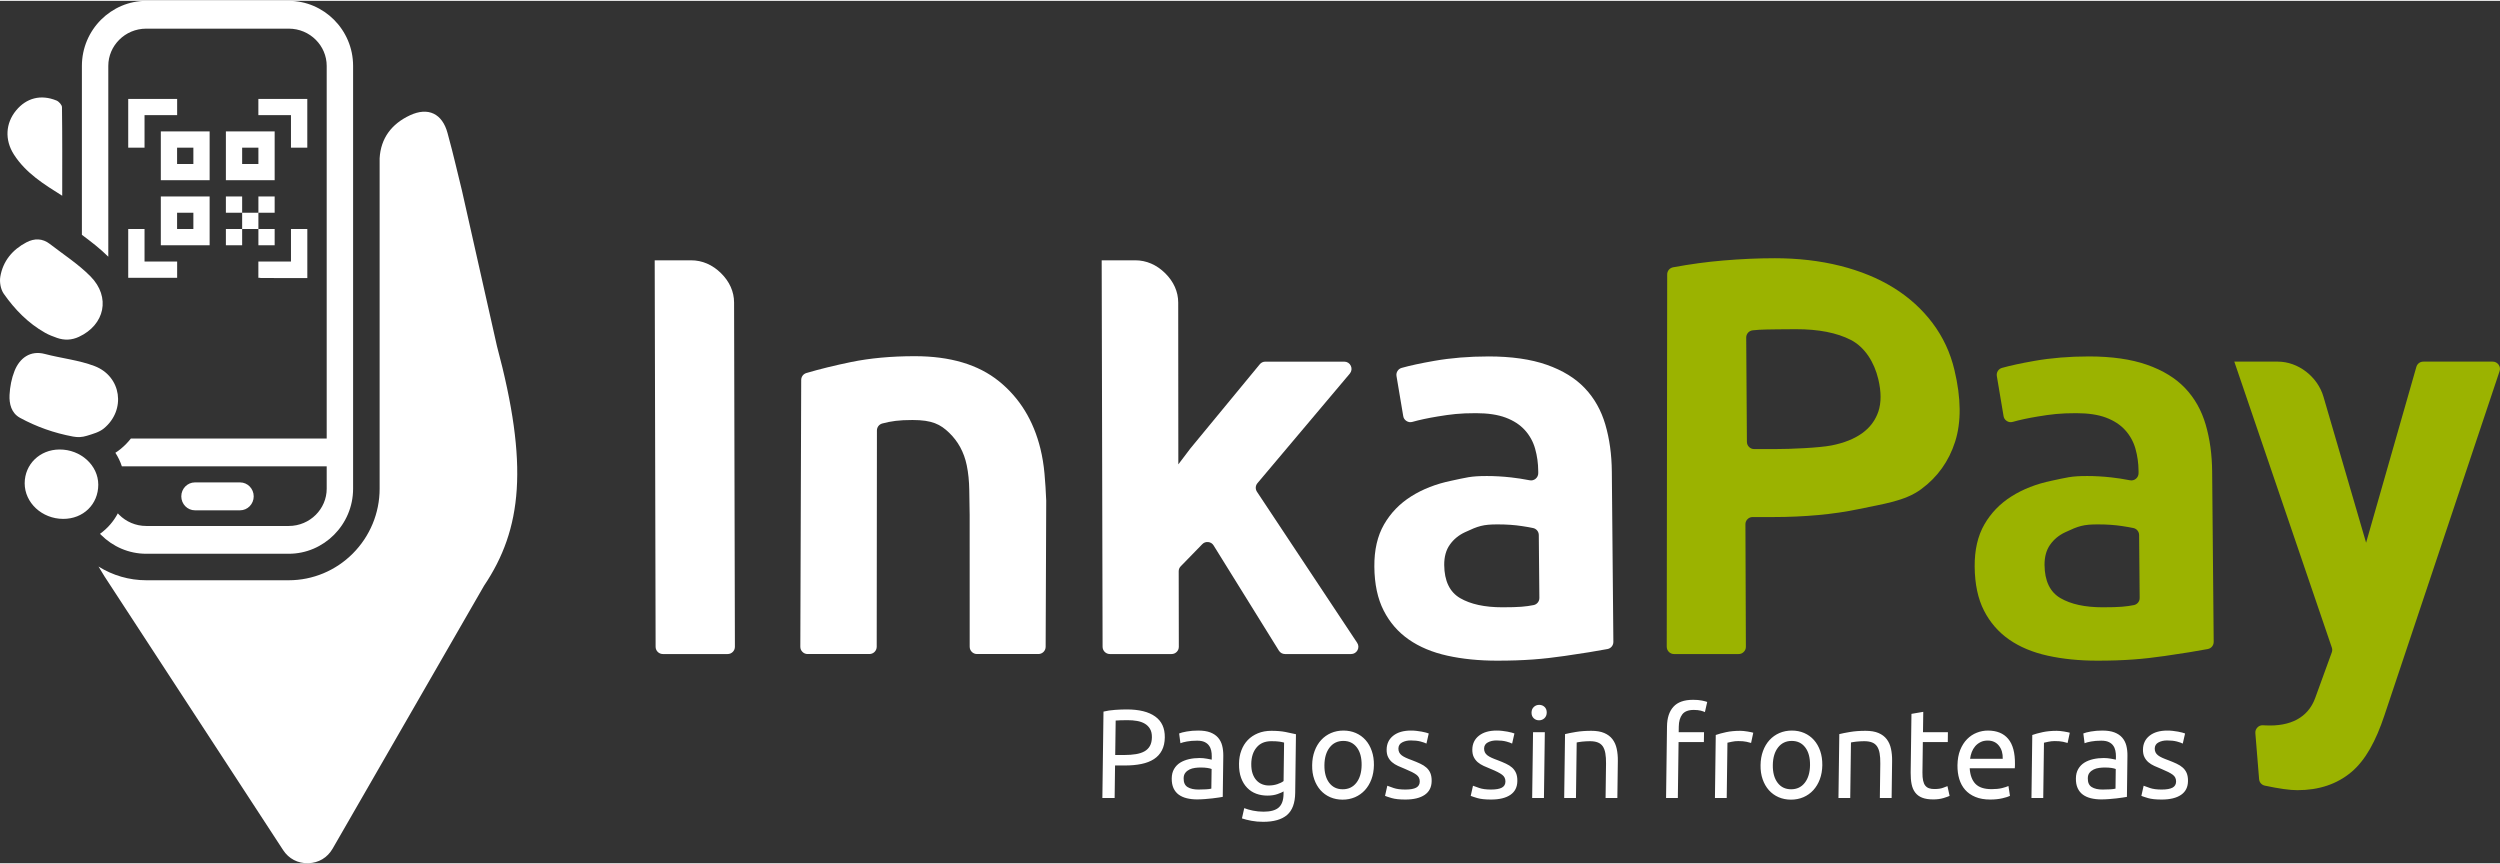 <?xml version="1.0" encoding="UTF-8"?>
<!DOCTYPE svg PUBLIC "-//W3C//DTD SVG 1.1//EN" "http://www.w3.org/Graphics/SVG/1.1/DTD/svg11.dtd">
<!-- Creator: CorelDRAW 2018 (64 Bit) -->
<svg xmlns="http://www.w3.org/2000/svg" xml:space="preserve" width="813px" height="281px" version="1.1" shape-rendering="geometricPrecision" text-rendering="geometricPrecision" image-rendering="optimizeQuality" fill-rule="evenodd" clip-rule="evenodd"
viewBox="0 0 825.76 284.85"
 xmlns:xlink="http://www.w3.org/1999/xlink">
 <rect x="0" y="0" width="825.76" height="284.85" fill="#333333" stroke="none"/>
 <g id="Capa_x0020_1">
  <path fill="white" fill-rule="nonzero" d="M240.34 215.75l-21.39 0c-1.32,0 -2.4,-1.07 -2.4,-2.39l-0.3 -127.66 12.04 0c3.63,0 7.02,1.45 9.85,4.24 2.83,2.78 4.32,6.11 4.33,9.7l0.27 113.7c0,0.67 -0.24,1.24 -0.7,1.71 -0.47,0.46 -1.04,0.7 -1.7,0.7z"/>
  <path fill="white" fill-rule="nonzero" d="M397.11 179.47l-7.1 7.29c-0.46,0.46 -0.68,1.02 -0.68,1.67l0.04 24.92c0,0.66 -0.23,1.23 -0.7,1.7 -0.47,0.46 -1.04,0.7 -1.7,0.7l-20.38 0c-1.32,0 -2.4,-1.08 -2.4,-2.39l-0.3 -127.66 11.1 0c3.64,0 7.03,1.46 9.86,4.25 2.83,2.79 4.32,6.13 4.32,9.71l0.04 53.44 3.99 -5.27 22.91 -27.79c0.47,-0.57 1.11,-0.87 1.85,-0.87l26.05 0c0.96,0 1.78,0.52 2.18,1.39 0.4,0.86 0.27,1.82 -0.34,2.56l-30.49 36.17c-0.7,0.82 -0.77,1.97 -0.17,2.87l33.08 49.87c0.51,0.75 0.55,1.66 0.12,2.46 -0.43,0.79 -1.21,1.26 -2.11,1.26l-21.82 0c-0.85,0 -1.59,-0.41 -2.04,-1.13l-21.56 -34.74c-0.4,-0.65 -1.02,-1.04 -1.78,-1.12 -0.76,-0.08 -1.44,0.16 -1.97,0.71z"/>
  <path fill="#9BB300" fill-rule="nonzero" d="M781.53 178.98l16.6 -58.07c0.3,-1.05 1.22,-1.74 2.31,-1.74l22.91 0c0.79,0 1.48,0.35 1.95,1 0.46,0.64 0.58,1.4 0.32,2.16l-38.03 113.67c-2.8,8.39 -6.19,14.76 -10.94,18.75 -4.76,3.99 -10.69,5.97 -17.86,5.97 -2.47,0 -6.05,-0.51 -10.72,-1.5 -1.05,-0.23 -1.8,-1.08 -1.88,-2.15l-1.24 -15.2c-0.05,-0.71 0.18,-1.35 0.68,-1.86 0.49,-0.52 1.12,-0.77 1.84,-0.73l0.8 0.04c8.27,0.43 14.09,-2.58 16.44,-9.02l5.49 -15.1c0.19,-0.53 0.2,-1.05 0.01,-1.59l-32.21 -94.44 14.4 0c6.68,0 13.11,4.95 15.05,11.59l14.08 48.22z"/>
  <path fill="white" fill-rule="nonzero" d="M266.36 122.93c4.33,-1.28 9.25,-2.49 14.76,-3.63 6.24,-1.28 13.25,-1.93 21.03,-1.93 11.72,0 20.99,2.76 27.83,8.29 6.83,5.53 11.39,12.96 13.68,22.29 0.63,2.58 1.08,5.31 1.34,8.2 0.26,2.89 0.45,5.87 0.57,8.94l-0.19 48.27c0,1.32 -1.08,2.39 -2.4,2.39l-20.29 0c-1.32,0 -2.4,-1.08 -2.4,-2.4l-0.01 -43.58c-0.01,-2.7 -0.07,-5.47 -0.13,-8.29 -0.05,-2.82 -0.3,-5.53 -0.84,-8.11 -0.89,-4.29 -2.85,-7.86 -5.77,-10.68 -2.92,-2.82 -5.64,-4.24 -12.14,-4.24 -4.56,0 -7.12,0.39 -9.98,1.15 -1.06,0.29 -1.77,1.22 -1.77,2.32l-0.07 71.43c0,1.32 -1.08,2.4 -2.4,2.4l-20.43 0c-0.66,0 -1.23,-0.24 -1.7,-0.71 -0.47,-0.46 -0.7,-1.04 -0.7,-1.7l0.29 -88.12c0.01,-1.07 0.69,-1.99 1.72,-2.29z"/>
  <path fill="white" fill-rule="nonzero" d="M496.24 200.31c5.72,0 7.77,-0.24 10.27,-0.72 1.15,-0.21 1.96,-1.2 1.95,-2.37l-0.19 -20.77c-0.01,-1.14 -0.79,-2.09 -1.91,-2.32 -1.02,-0.22 -2.24,-0.43 -3.65,-0.64 -2.42,-0.37 -5.09,-0.56 -8.02,-0.56 -4.83,0 -6.42,0.53 -10.79,2.58 -2.09,0.97 -3.77,2.35 -5.02,4.13 -1.26,1.77 -1.87,4.01 -1.85,6.7 0.05,5.27 1.8,8.92 5.25,10.94 3.45,2.01 8.11,3.03 13.96,3.03zm-4.64 -82.86c7.63,0 14.06,0.92 19.3,2.76 5.23,1.84 9.42,4.41 12.56,7.71 3.15,3.31 5.41,7.32 6.79,12.04 1.38,4.71 2.09,9.89 2.14,15.52l0.51 56.25c0.01,1.17 -0.8,2.16 -1.95,2.37 -3.46,0.66 -8.18,1.42 -14.13,2.28 -7.18,1.04 -13.3,1.56 -22.33,1.56 -5.98,0 -11.46,-0.55 -16.43,-1.65 -4.96,-1.1 -9.21,-2.88 -12.73,-5.33 -3.52,-2.45 -6.29,-5.63 -8.29,-9.55 -2.01,-3.92 -3.04,-8.76 -3.09,-14.51 -0.05,-5.52 1.02,-10.17 3.21,-13.97 2.19,-3.79 5.19,-6.89 8.98,-9.27 3.79,-2.39 8.2,-4.11 13.22,-5.15 5.01,-1.04 6.28,-1.56 11.75,-1.56 2.55,0 5.22,0.15 8.02,0.46 1.94,0.21 3.97,0.53 6.1,0.94 0.73,0.15 1.42,-0.03 1.99,-0.5 0.57,-0.48 0.87,-1.13 0.87,-1.87l-0.01 -0.68c-0.02,-2.58 -0.36,-5.03 -1.02,-7.35 -0.65,-2.33 -1.79,-4.38 -3.39,-6.16 -1.61,-1.77 -3.72,-3.15 -6.34,-4.13 -2.61,-0.98 -5.89,-1.47 -9.84,-1.47 -5.34,0 -8.25,0.37 -12.69,1.1 -3.2,0.53 -5.96,1.12 -8.3,1.78 -0.68,0.19 -1.34,0.09 -1.93,-0.29 -0.6,-0.38 -0.97,-0.93 -1.08,-1.63l-2.22 -13.21c-0.21,-1.22 0.53,-2.38 1.71,-2.71 2.74,-0.77 6.31,-1.54 10.7,-2.31 5.58,-0.98 11.56,-1.47 17.92,-1.47z"/>
  <path fill="#9BB300" fill-rule="nonzero" d="M694.53 200.31c5.72,0 7.77,-0.24 10.26,-0.72 1.15,-0.21 1.97,-1.2 1.95,-2.37l-0.18 -20.77c-0.01,-1.13 -0.79,-2.09 -1.91,-2.32 -1.02,-0.21 -2.24,-0.43 -3.65,-0.64 -2.42,-0.37 -5.09,-0.56 -8.02,-0.56 -4.84,0 -6.43,0.53 -10.79,2.58 -2.09,0.97 -3.77,2.35 -5.02,4.13 -1.26,1.77 -1.87,4.01 -1.85,6.7 0.05,5.27 1.8,8.92 5.25,10.94 3.45,2.01 8.1,3.03 13.96,3.03zm-4.64 -82.86c7.63,0 14.06,0.92 19.29,2.76 5.24,1.84 9.43,4.41 12.57,7.71 3.15,3.31 5.41,7.32 6.79,12.04 1.38,4.71 2.09,9.89 2.14,15.52l0.51 56.25c0.01,1.17 -0.81,2.16 -1.96,2.37 -3.46,0.66 -8.17,1.42 -14.13,2.28 -7.17,1.04 -13.29,1.56 -22.32,1.56 -5.98,0 -11.46,-0.55 -16.43,-1.65 -4.97,-1.1 -9.22,-2.88 -12.74,-5.33 -3.51,-2.45 -6.28,-5.63 -8.29,-9.55 -2,-3.92 -3.03,-8.76 -3.08,-14.51 -0.05,-5.52 1.02,-10.17 3.21,-13.97 2.19,-3.79 5.19,-6.89 8.98,-9.27 3.79,-2.39 8.2,-4.11 13.21,-5.15 5.02,-1.04 6.29,-1.56 11.76,-1.56 2.55,0 5.22,0.15 8.02,0.46 1.94,0.21 3.97,0.53 6.09,0.94 0.74,0.15 1.42,-0.03 2,-0.5 0.57,-0.48 0.87,-1.13 0.86,-1.87l0 -0.68c-0.02,-2.58 -0.37,-5.03 -1.02,-7.35 -0.66,-2.33 -1.79,-4.38 -3.4,-6.16 -1.6,-1.77 -3.72,-3.15 -6.33,-4.13 -2.61,-0.98 -5.9,-1.47 -9.84,-1.47 -5.34,0 -8.25,0.37 -12.7,1.1 -3.19,0.53 -5.95,1.12 -8.29,1.78 -0.68,0.19 -1.34,0.09 -1.93,-0.29 -0.6,-0.38 -0.97,-0.93 -1.08,-1.63l-2.22 -13.21c-0.21,-1.22 0.53,-2.38 1.71,-2.71 2.74,-0.77 6.31,-1.54 10.69,-2.31 5.59,-0.98 11.57,-1.47 17.93,-1.47z"/>
  <path fill="#9BB300" fill-rule="nonzero" d="M586.07 85.01c7.83,0 15.09,0.84 21.76,2.52 6.68,1.68 12.57,4.1 17.68,7.27 5.1,3.17 9.38,7.06 12.84,11.66 3.45,4.6 5.86,9.76 7.21,15.48 2.22,9.32 2.29,17.22 0.22,23.68 -2.07,6.47 -5.8,11.69 -11.2,15.67 -5.4,3.98 -12.53,4.86 -20.69,6.59 -8.17,1.74 -18.06,2.62 -28.12,2.62l-6.86 0c-0.66,0 -1.23,0.23 -1.7,0.7 -0.46,0.47 -0.7,1.04 -0.69,1.7l0.15 40.44c0.01,0.66 -0.23,1.23 -0.7,1.7 -0.46,0.47 -1.03,0.71 -1.7,0.71l-21.34 0c-1.32,0 -2.4,-1.08 -2.4,-2.4l0.15 -123c0,-1.16 0.82,-2.14 1.97,-2.35 5.71,-1.05 11.22,-1.8 16.53,-2.24 5.91,-0.5 11.54,-0.75 16.89,-0.75zm7.17 23.44c-2.11,0 -10.63,0.07 -12.09,0.19 -0.72,0.06 -1.45,0.12 -2.18,0.18 -1.25,0.11 -2.2,1.15 -2.19,2.41l0.23 34.44c0,1.31 1.08,2.38 2.39,2.38l6.88 0c5.22,0 14.63,-0.41 18.72,-1.21 4.09,-0.81 7.45,-2.15 10.05,-4.01 2.6,-1.86 4.4,-4.27 5.38,-7.18 0.98,-2.92 0.98,-6.5 -0.03,-10.73 -1.33,-5.59 -4.46,-10.56 -9.07,-12.93 -4.6,-2.36 -10.63,-3.54 -18.09,-3.54z"/>
  <path fill="white" fill-rule="nonzero" d="M372.19 234.05c4.07,0 7.19,0.77 9.36,2.32 2.17,1.54 3.23,3.85 3.19,6.91 -0.02,1.68 -0.34,3.1 -0.96,4.29 -0.61,1.18 -1.49,2.15 -2.62,2.88 -1.14,0.74 -2.52,1.28 -4.14,1.61 -1.63,0.34 -3.45,0.5 -5.49,0.5l-3.22 0 -0.14 10.75 -4.05 0 0.37 -28.55c1.15,-0.28 2.43,-0.47 3.84,-0.57 1.4,-0.1 2.69,-0.14 3.86,-0.14zm0.29 3.55c-1.73,0 -3.05,0.04 -3.97,0.12l-0.15 11.38 3.05 0c1.39,0 2.65,-0.1 3.77,-0.28 1.11,-0.18 2.06,-0.49 2.83,-0.92 0.77,-0.43 1.37,-1.02 1.8,-1.77 0.43,-0.76 0.65,-1.72 0.67,-2.89 0.01,-1.11 -0.19,-2.03 -0.62,-2.76 -0.42,-0.72 -1,-1.3 -1.73,-1.73 -0.73,-0.43 -1.58,-0.73 -2.56,-0.9 -0.97,-0.17 -2,-0.25 -3.09,-0.25zm23.41 22.91c0.91,0 1.73,-0.02 2.44,-0.07 0.71,-0.04 1.31,-0.11 1.78,-0.23l0.09 -6.48c-0.28,-0.13 -0.73,-0.25 -1.36,-0.35 -0.62,-0.1 -1.38,-0.15 -2.27,-0.15 -0.59,0 -1.21,0.04 -1.87,0.13 -0.65,0.08 -1.25,0.26 -1.8,0.52 -0.55,0.27 -1.01,0.63 -1.37,1.09 -0.37,0.46 -0.56,1.06 -0.57,1.82 -0.02,1.39 0.41,2.36 1.3,2.9 0.88,0.55 2.09,0.82 3.63,0.82zm-0.09 -19.48c1.57,0 2.88,0.2 3.95,0.6 1.06,0.41 1.92,0.98 2.57,1.72 0.64,0.74 1.1,1.61 1.36,2.63 0.27,1.02 0.39,2.14 0.38,3.37l-0.18 13.58c-0.34,0.06 -0.8,0.13 -1.4,0.23 -0.6,0.1 -1.28,0.19 -2.03,0.27 -0.76,0.09 -1.57,0.16 -2.45,0.23 -0.88,0.07 -1.75,0.11 -2.62,0.11 -1.22,0 -2.35,-0.13 -3.38,-0.38 -1.03,-0.25 -1.91,-0.65 -2.66,-1.19 -0.74,-0.54 -1.32,-1.26 -1.73,-2.15 -0.4,-0.89 -0.6,-1.97 -0.58,-3.22 0.01,-1.2 0.27,-2.23 0.77,-3.1 0.5,-0.86 1.17,-1.56 2.01,-2.09 0.85,-0.53 1.83,-0.91 2.94,-1.17 1.12,-0.25 2.29,-0.37 3.52,-0.37 0.39,0 0.8,0.02 1.21,0.06 0.42,0.04 0.82,0.1 1.19,0.17 0.38,0.07 0.7,0.13 0.98,0.19 0.28,0.05 0.48,0.09 0.59,0.12l0.01 -1.09c0.01,-0.64 -0.05,-1.27 -0.18,-1.9 -0.14,-0.63 -0.38,-1.18 -0.74,-1.67 -0.35,-0.49 -0.84,-0.88 -1.46,-1.17 -0.63,-0.29 -1.44,-0.44 -2.44,-0.44 -1.28,0 -2.41,0.09 -3.37,0.27 -0.97,0.18 -1.69,0.37 -2.16,0.57l-0.42 -3.22c0.5,-0.22 1.34,-0.44 2.52,-0.65 1.17,-0.21 2.44,-0.31 3.8,-0.31zm28.17 20.1c-0.34,0.23 -0.99,0.51 -1.96,0.86 -0.96,0.35 -2.09,0.52 -3.37,0.52 -1.31,0 -2.54,-0.2 -3.69,-0.62 -1.15,-0.42 -2.15,-1.07 -3,-1.95 -0.86,-0.88 -1.53,-1.97 -2.01,-3.28 -0.48,-1.31 -0.71,-2.87 -0.69,-4.68 0.02,-1.59 0.27,-3.05 0.77,-4.37 0.49,-1.32 1.19,-2.47 2.11,-3.43 0.92,-0.96 2.04,-1.71 3.35,-2.25 1.32,-0.55 2.8,-0.82 4.45,-0.82 1.81,0 3.39,0.13 4.73,0.4 1.35,0.26 2.49,0.51 3.4,0.73l-0.25 19.4c-0.05,3.34 -0.94,5.77 -2.69,7.27 -1.75,1.5 -4.38,2.26 -7.89,2.26 -1.36,0 -2.65,-0.11 -3.86,-0.34 -1.21,-0.22 -2.26,-0.49 -3.15,-0.79l0.76 -3.39c0.77,0.31 1.73,0.58 2.85,0.82 1.13,0.23 2.3,0.35 3.53,0.35 2.31,0 3.98,-0.46 5.01,-1.38 1.03,-0.92 1.56,-2.38 1.59,-4.39l0.01 -0.92zm0.17 -16.13c-0.39,-0.11 -0.91,-0.22 -1.57,-0.32 -0.65,-0.09 -1.53,-0.14 -2.65,-0.14 -2.09,0 -3.71,0.68 -4.85,2.05 -1.15,1.36 -1.74,3.17 -1.77,5.43 -0.01,1.25 0.13,2.33 0.44,3.22 0.31,0.89 0.73,1.63 1.27,2.21 0.53,0.59 1.16,1.02 1.86,1.3 0.71,0.28 1.44,0.42 2.19,0.42 1.03,0 1.98,-0.15 2.85,-0.44 0.87,-0.29 1.56,-0.63 2.06,-1.02l0.17 -12.71zm29.67 7.44c-0.03,1.73 -0.3,3.29 -0.82,4.68 -0.52,1.39 -1.24,2.59 -2.16,3.6 -0.92,1 -2.01,1.77 -3.27,2.32 -1.26,0.54 -2.63,0.81 -4.1,0.81 -1.48,0 -2.84,-0.27 -4.09,-0.81 -1.25,-0.55 -2.32,-1.32 -3.21,-2.32 -0.89,-1.01 -1.58,-2.21 -2.06,-3.6 -0.49,-1.39 -0.72,-2.95 -0.69,-4.68 0.02,-1.7 0.29,-3.25 0.81,-4.66 0.52,-1.41 1.24,-2.62 2.16,-3.62 0.92,-1 2.01,-1.77 3.27,-2.32 1.26,-0.54 2.63,-0.81 4.1,-0.81 1.48,0 2.84,0.27 4.09,0.81 1.25,0.55 2.32,1.32 3.21,2.32 0.89,1 1.58,2.21 2.06,3.62 0.49,1.41 0.72,2.96 0.7,4.66zm-4.06 0c0.03,-2.45 -0.49,-4.4 -1.57,-5.83 -1.09,-1.44 -2.57,-2.16 -4.47,-2.16 -1.9,0 -3.4,0.72 -4.52,2.16 -1.12,1.43 -1.7,3.38 -1.73,5.83 -0.03,2.45 0.49,4.39 1.57,5.83 1.09,1.44 2.58,2.15 4.47,2.15 1.9,0 3.4,-0.71 4.52,-2.15 1.12,-1.44 1.7,-3.38 1.73,-5.83zm14.49 8.07c1.58,0 2.76,-0.21 3.54,-0.63 0.77,-0.42 1.16,-1.09 1.17,-2.01 0.01,-0.94 -0.35,-1.7 -1.1,-2.25 -0.74,-0.56 -1.98,-1.19 -3.69,-1.89 -0.84,-0.33 -1.63,-0.67 -2.39,-1.02 -0.77,-0.35 -1.42,-0.76 -1.97,-1.23 -0.56,-0.48 -0.99,-1.05 -1.32,-1.72 -0.33,-0.66 -0.48,-1.49 -0.47,-2.46 0.03,-1.93 0.76,-3.45 2.19,-4.58 1.44,-1.13 3.38,-1.69 5.84,-1.69 0.61,0 1.22,0.03 1.83,0.1 0.62,0.07 1.19,0.15 1.72,0.25 0.52,0.1 0.99,0.2 1.39,0.31 0.4,0.12 0.72,0.21 0.94,0.3l-0.76 3.34c-0.41,-0.22 -1.06,-0.45 -1.95,-0.69 -0.89,-0.23 -1.96,-0.35 -3.22,-0.35 -1.08,0 -2.03,0.21 -2.85,0.65 -0.81,0.43 -1.22,1.1 -1.24,2.02 0,0.48 0.08,0.89 0.26,1.26 0.18,0.36 0.45,0.69 0.82,0.98 0.37,0.29 0.84,0.56 1.39,0.81 0.56,0.26 1.22,0.52 2,0.8 1.02,0.39 1.94,0.77 2.74,1.15 0.81,0.37 1.49,0.81 2.05,1.31 0.57,0.51 1,1.11 1.3,1.82 0.29,0.71 0.44,1.59 0.42,2.62 -0.02,2 -0.79,3.52 -2.29,4.55 -1.51,1.03 -3.64,1.55 -6.4,1.55 -1.92,0 -3.42,-0.16 -4.51,-0.48 -1.08,-0.32 -1.82,-0.57 -2.2,-0.73l0.75 -3.35c0.44,0.17 1.15,0.42 2.12,0.76 0.97,0.33 2.27,0.5 3.89,0.5zm28.3 0c1.58,0 2.76,-0.21 3.54,-0.63 0.77,-0.42 1.16,-1.09 1.17,-2.01 0.01,-0.94 -0.35,-1.7 -1.1,-2.25 -0.74,-0.56 -1.97,-1.19 -3.69,-1.89 -0.84,-0.33 -1.63,-0.67 -2.39,-1.02 -0.76,-0.35 -1.42,-0.76 -1.97,-1.23 -0.55,-0.48 -0.99,-1.05 -1.32,-1.72 -0.32,-0.66 -0.48,-1.49 -0.47,-2.46 0.03,-1.93 0.76,-3.45 2.2,-4.58 1.43,-1.13 3.37,-1.69 5.83,-1.69 0.61,0 1.22,0.03 1.84,0.1 0.61,0.07 1.18,0.15 1.71,0.25 0.52,0.1 0.99,0.2 1.39,0.31 0.4,0.12 0.72,0.21 0.94,0.3l-0.76 3.34c-0.41,-0.22 -1.06,-0.45 -1.95,-0.69 -0.89,-0.23 -1.96,-0.35 -3.22,-0.35 -1.08,0 -2.03,0.21 -2.85,0.65 -0.81,0.43 -1.22,1.1 -1.24,2.02 0,0.48 0.08,0.89 0.26,1.26 0.18,0.36 0.45,0.69 0.82,0.98 0.38,0.29 0.84,0.56 1.39,0.81 0.56,0.26 1.22,0.52 2,0.8 1.02,0.39 1.94,0.77 2.74,1.15 0.81,0.37 1.49,0.81 2.06,1.31 0.56,0.51 0.99,1.11 1.29,1.82 0.3,0.71 0.44,1.59 0.42,2.62 -0.02,2 -0.79,3.52 -2.29,4.55 -1.51,1.03 -3.64,1.55 -6.4,1.55 -1.92,0 -3.42,-0.16 -4.51,-0.48 -1.08,-0.32 -1.82,-0.57 -2.2,-0.73l0.75 -3.35c0.45,0.17 1.15,0.42 2.12,0.76 0.98,0.33 2.27,0.5 3.89,0.5zm17.43 2.8l-3.89 0 0.29 -21.74 3.89 0 -0.29 21.74zm-1.63 -25.67c-0.69,0 -1.28,-0.23 -1.76,-0.69 -0.48,-0.46 -0.72,-1.08 -0.71,-1.86 0.01,-0.78 0.26,-1.4 0.76,-1.86 0.49,-0.46 1.08,-0.69 1.78,-0.69 0.7,0 1.29,0.23 1.77,0.69 0.48,0.46 0.72,1.08 0.71,1.86 -0.01,0.78 -0.27,1.4 -0.76,1.86 -0.49,0.46 -1.09,0.69 -1.79,0.69zm8.6 4.56c0.89,-0.23 2.08,-0.46 3.56,-0.71 1.48,-0.25 3.18,-0.38 5.11,-0.38 1.72,0 3.16,0.24 4.29,0.73 1.14,0.49 2.04,1.17 2.71,2.05 0.67,0.88 1.14,1.93 1.4,3.16 0.27,1.22 0.39,2.57 0.37,4.05l-0.16 12.21 -3.89 0 0.15 -11.37c0.02,-1.34 -0.06,-2.48 -0.23,-3.43 -0.17,-0.95 -0.46,-1.71 -0.86,-2.3 -0.42,-0.58 -0.97,-1.01 -1.66,-1.27 -0.69,-0.27 -1.56,-0.4 -2.59,-0.4 -0.42,0 -0.85,0.01 -1.29,0.04 -0.45,0.03 -0.88,0.06 -1.28,0.1 -0.41,0.05 -0.77,0.09 -1.09,0.15 -0.32,0.06 -0.55,0.1 -0.69,0.13l-0.24 18.35 -3.89 0 0.28 -21.11zm42.28 -11.33c1.15,0 2.13,0.08 2.95,0.25 0.82,0.17 1.39,0.32 1.73,0.46l-0.76 3.34c-0.33,-0.16 -0.8,-0.32 -1.41,-0.48 -0.61,-0.15 -1.37,-0.23 -2.26,-0.23 -1.81,0 -3.08,0.5 -3.82,1.49 -0.74,0.99 -1.12,2.32 -1.14,3.99l-0.03 1.88 8.37 0 -0.05 3.26 -8.36 0 -0.24 18.48 -3.89 0 0.31 -23.7c0.04,-2.79 0.75,-4.94 2.14,-6.46 1.38,-1.52 3.54,-2.28 6.46,-2.28zm15.55 10.24c0.33,0 0.71,0.02 1.15,0.06 0.43,0.05 0.85,0.1 1.27,0.17 0.41,0.07 0.8,0.14 1.14,0.21 0.35,0.07 0.61,0.13 0.78,0.19l-0.72 3.38c-0.3,-0.11 -0.81,-0.24 -1.52,-0.39 -0.71,-0.16 -1.62,-0.23 -2.73,-0.23 -0.73,0 -1.45,0.07 -2.16,0.23 -0.71,0.15 -1.18,0.25 -1.4,0.31l-0.24 18.27 -3.89 0 0.27 -20.82c0.93,-0.33 2.07,-0.65 3.44,-0.94 1.37,-0.29 2.91,-0.44 4.61,-0.44zm27.15 11.33c-0.03,1.73 -0.3,3.29 -0.82,4.68 -0.52,1.39 -1.24,2.59 -2.16,3.6 -0.91,1 -2,1.77 -3.27,2.32 -1.26,0.54 -2.63,0.81 -4.1,0.81 -1.48,0 -2.84,-0.27 -4.09,-0.81 -1.25,-0.55 -2.32,-1.32 -3.21,-2.32 -0.89,-1.01 -1.58,-2.21 -2.06,-3.6 -0.49,-1.39 -0.72,-2.95 -0.69,-4.68 0.02,-1.7 0.29,-3.25 0.81,-4.66 0.52,-1.41 1.24,-2.62 2.16,-3.62 0.92,-1 2.01,-1.77 3.27,-2.32 1.26,-0.54 2.63,-0.81 4.11,-0.81 1.47,0 2.83,0.27 4.08,0.81 1.25,0.55 2.32,1.32 3.21,2.32 0.89,1 1.58,2.21 2.07,3.62 0.48,1.41 0.71,2.96 0.69,4.66zm-4.06 0c0.03,-2.45 -0.49,-4.4 -1.57,-5.83 -1.09,-1.44 -2.57,-2.16 -4.47,-2.16 -1.89,0 -3.4,0.72 -4.52,2.16 -1.12,1.43 -1.7,3.38 -1.73,5.83 -0.03,2.45 0.49,4.39 1.58,5.83 1.08,1.44 2.57,2.15 4.46,2.15 1.9,0 3.4,-0.71 4.52,-2.15 1.12,-1.44 1.7,-3.38 1.73,-5.83zm9.67 -10.24c0.89,-0.23 2.08,-0.46 3.56,-0.71 1.48,-0.25 3.18,-0.38 5.1,-0.38 1.73,0 3.16,0.24 4.3,0.73 1.14,0.49 2.04,1.17 2.71,2.05 0.67,0.88 1.14,1.93 1.4,3.16 0.27,1.22 0.39,2.57 0.37,4.05l-0.16 12.21 -3.89 0 0.15 -11.37c0.02,-1.34 -0.06,-2.48 -0.23,-3.43 -0.17,-0.95 -0.46,-1.71 -0.87,-2.3 -0.41,-0.58 -0.96,-1.01 -1.65,-1.27 -0.69,-0.27 -1.56,-0.4 -2.59,-0.4 -0.42,0 -0.85,0.01 -1.29,0.04 -0.45,0.03 -0.88,0.06 -1.28,0.1 -0.41,0.05 -0.77,0.09 -1.09,0.15 -0.32,0.06 -0.55,0.1 -0.69,0.13l-0.24 18.35 -3.89 0 0.28 -21.11zm27.64 -0.63l8.23 0 -0.04 3.26 -8.24 0 -0.13 10.03c-0.01,1.09 0.06,1.99 0.22,2.7 0.16,0.71 0.4,1.27 0.73,1.67 0.33,0.41 0.74,0.69 1.24,0.86 0.5,0.17 1.09,0.25 1.76,0.25 1.17,0 2.11,-0.13 2.82,-0.4 0.72,-0.26 1.21,-0.45 1.49,-0.56l0.71 3.22c-0.39,0.19 -1.08,0.44 -2.05,0.73 -0.98,0.29 -2.1,0.44 -3.35,0.44 -1.48,0 -2.7,-0.19 -3.66,-0.57 -0.95,-0.37 -1.72,-0.94 -2.29,-1.69 -0.58,-0.75 -0.98,-1.68 -1.2,-2.78 -0.22,-1.1 -0.32,-2.38 -0.31,-3.83l0.26 -19.39 3.9 -0.67 -0.09 6.73zm11.39 10.91c0.03,-1.92 0.33,-3.6 0.9,-5.04 0.58,-1.43 1.33,-2.62 2.27,-3.57 0.93,-0.95 2,-1.66 3.2,-2.13 1.21,-0.48 2.43,-0.71 3.69,-0.71 2.93,0 5.16,0.91 6.69,2.73 1.54,1.83 2.28,4.61 2.24,8.34 -0.01,0.17 -0.01,0.39 -0.01,0.65 -0.01,0.27 -0.02,0.51 -0.05,0.73l-14.89 0c0.14,2.26 0.77,3.97 1.9,5.15 1.13,1.17 2.9,1.75 5.33,1.75 1.36,0 2.52,-0.12 3.45,-0.35 0.94,-0.24 1.65,-0.47 2.12,-0.69l0.5 3.26c-0.47,0.25 -1.31,0.51 -2.49,0.79 -1.19,0.28 -2.54,0.42 -4.04,0.42 -1.9,0 -3.53,-0.29 -4.9,-0.86 -1.38,-0.57 -2.5,-1.36 -3.38,-2.36 -0.88,-1 -1.52,-2.19 -1.94,-3.57 -0.41,-1.38 -0.61,-2.89 -0.59,-4.54zm14.95 -2.13c0.06,-1.76 -0.36,-3.2 -1.26,-4.33 -0.89,-1.13 -2.13,-1.69 -3.72,-1.69 -0.89,0 -1.68,0.17 -2.36,0.52 -0.69,0.35 -1.28,0.8 -1.76,1.36 -0.48,0.56 -0.85,1.2 -1.13,1.92 -0.27,0.73 -0.46,1.47 -0.55,2.22l10.78 0zm17.81 -9.24c0.33,0 0.72,0.02 1.15,0.06 0.43,0.05 0.85,0.1 1.27,0.17 0.42,0.07 0.8,0.14 1.15,0.21 0.34,0.07 0.6,0.13 0.77,0.19l-0.72 3.38c-0.3,-0.11 -0.81,-0.24 -1.52,-0.39 -0.7,-0.16 -1.62,-0.23 -2.73,-0.23 -0.73,0 -1.44,0.07 -2.16,0.23 -0.71,0.15 -1.18,0.25 -1.4,0.31l-0.24 18.27 -3.89 0 0.27 -20.82c0.93,-0.33 2.07,-0.65 3.44,-0.94 1.37,-0.29 2.91,-0.44 4.61,-0.44zm15.21 19.4c0.92,0 1.74,-0.02 2.45,-0.07 0.71,-0.04 1.3,-0.11 1.78,-0.23l0.08 -6.48c-0.27,-0.13 -0.73,-0.25 -1.35,-0.35 -0.63,-0.1 -1.39,-0.15 -2.28,-0.15 -0.58,0 -1.2,0.04 -1.86,0.13 -0.66,0.08 -1.26,0.26 -1.8,0.52 -0.55,0.27 -1.01,0.63 -1.38,1.09 -0.37,0.46 -0.55,1.06 -0.56,1.82 -0.02,1.39 0.41,2.36 1.3,2.9 0.88,0.55 2.09,0.82 3.62,0.82zm-0.08 -19.48c1.56,0 2.88,0.2 3.94,0.6 1.07,0.41 1.93,0.98 2.57,1.72 0.65,0.74 1.1,1.61 1.37,2.63 0.26,1.02 0.39,2.14 0.37,3.37l-0.17 13.58c-0.34,0.06 -0.81,0.13 -1.41,0.23 -0.6,0.1 -1.27,0.19 -2.03,0.27 -0.75,0.09 -1.57,0.16 -2.45,0.23 -0.87,0.07 -1.75,0.11 -2.61,0.11 -1.23,0 -2.35,-0.13 -3.38,-0.38 -1.03,-0.25 -1.92,-0.65 -2.66,-1.19 -0.75,-0.54 -1.32,-1.26 -1.73,-2.15 -0.41,-0.89 -0.6,-1.97 -0.58,-3.22 0.01,-1.2 0.27,-2.23 0.77,-3.1 0.5,-0.86 1.17,-1.56 2.01,-2.09 0.84,-0.53 1.83,-0.91 2.94,-1.17 1.12,-0.25 2.29,-0.37 3.52,-0.37 0.39,0 0.79,0.02 1.21,0.06 0.42,0.04 0.81,0.1 1.19,0.17 0.38,0.07 0.7,0.13 0.98,0.19 0.28,0.05 0.47,0.09 0.58,0.12l0.02 -1.09c0.01,-0.64 -0.06,-1.27 -0.19,-1.9 -0.13,-0.63 -0.37,-1.18 -0.73,-1.67 -0.35,-0.49 -0.84,-0.88 -1.47,-1.17 -0.62,-0.29 -1.43,-0.44 -2.44,-0.44 -1.28,0 -2.4,0.09 -3.37,0.27 -0.96,0.18 -1.68,0.37 -2.16,0.57l-0.41 -3.22c0.5,-0.22 1.34,-0.44 2.51,-0.65 1.18,-0.21 2.45,-0.31 3.81,-0.31zm19.6 19.48c1.59,0 2.77,-0.21 3.55,-0.63 0.77,-0.42 1.16,-1.09 1.17,-2.01 0.01,-0.94 -0.35,-1.7 -1.1,-2.25 -0.74,-0.56 -1.98,-1.19 -3.69,-1.89 -0.84,-0.33 -1.63,-0.67 -2.39,-1.02 -0.77,-0.35 -1.42,-0.76 -1.97,-1.23 -0.56,-0.48 -0.99,-1.05 -1.32,-1.72 -0.33,-0.66 -0.48,-1.49 -0.47,-2.46 0.03,-1.93 0.76,-3.45 2.19,-4.58 1.44,-1.13 3.38,-1.69 5.84,-1.69 0.61,0 1.22,0.03 1.83,0.1 0.62,0.07 1.19,0.15 1.72,0.25 0.52,0.1 0.99,0.2 1.39,0.31 0.4,0.12 0.72,0.21 0.94,0.3l-0.76 3.34c-0.41,-0.22 -1.06,-0.45 -1.95,-0.69 -0.89,-0.23 -1.96,-0.35 -3.22,-0.35 -1.08,0 -2.03,0.21 -2.85,0.65 -0.81,0.43 -1.22,1.1 -1.24,2.02 0,0.48 0.08,0.89 0.26,1.26 0.17,0.36 0.45,0.69 0.82,0.98 0.37,0.29 0.84,0.56 1.39,0.81 0.56,0.26 1.22,0.52 2,0.8 1.02,0.39 1.94,0.77 2.74,1.15 0.81,0.37 1.49,0.81 2.05,1.31 0.57,0.51 1,1.11 1.3,1.82 0.29,0.71 0.44,1.59 0.42,2.62 -0.02,2 -0.79,3.52 -2.29,4.55 -1.51,1.03 -3.64,1.55 -6.4,1.55 -1.92,0 -3.43,-0.16 -4.51,-0.48 -1.08,-0.32 -1.82,-0.57 -2.2,-0.73l0.75 -3.35c0.44,0.17 1.15,0.42 2.12,0.76 0.97,0.33 2.27,0.5 3.88,0.5z"/>
  <path fill="white" fill-rule="nonzero" d="M32.54 186.85c0.83,1.35 1.55,2.53 1.94,3.2l59.03 90.45c1.87,2.87 4.87,4.44 8.3,4.34 3.43,-0.09 6.33,-1.82 8.05,-4.8l50.02 -86.85c12.6,-18.73 14.78,-39.92 4.26,-79.16 -11.57,-51.41 0,0 -11.57,-51.41 -2.28,-9.14 -2.29,-9.86 -4.75,-18.96 -1.73,-6.41 -6.38,-8.68 -12.43,-5.85 -6.06,2.84 -9.63,7.57 -10,14.2l0 109.14c0,8.04 -3.2,15.74 -8.89,21.43 -5.6,5.61 -13.17,8.8 -21.12,8.8l-47.08 0c-5.64,0 -11.07,-1.6 -15.76,-4.53zm-0.08 -27.05c-0.01,-6.39 -5.82,-11.65 -12.81,-11.61 -6.5,0.03 -11.49,4.88 -11.5,11.16 0,6.44 5.72,11.74 12.71,11.76 6.64,0.03 11.61,-4.82 11.6,-11.31zm1.84 -18.56c7.41,-6.1 5.83,-17.21 -3.08,-20.61 -5.23,-1.99 -10.98,-2.56 -16.43,-4 -4.77,-1.25 -8.27,1.34 -9.97,5.56 -1,2.49 -1.53,5.28 -1.67,7.96 -0.15,2.96 0.59,6.03 3.48,7.59 5.43,2.95 11.18,5 17.5,6.18 1.59,0.3 3.02,0.22 4.57,-0.26 2.02,-0.62 4.09,-1.18 5.6,-2.42zm-19.42 -31.61c1.29,0.73 2.68,1.25 3.99,1.71 2.44,0.85 4.84,0.73 7.19,-0.36 8.52,-3.95 10.59,-13.1 3.85,-19.95 -4,-4.06 -8.91,-7.22 -13.46,-10.74 -2.42,-1.87 -5.08,-1.91 -7.73,-0.52 -4.63,2.43 -7.75,6.19 -8.62,11.35 -0.31,1.79 0.12,4.17 1.14,5.63 3.63,5.19 8.06,9.73 13.64,12.88zm32.86 -34.27l-5.39 0 0 5.37 0 5.38 0 5.37 5.39 0 5.38 0 5.39 0 0 -5.37 -5.39 0 -5.38 0 0 -5.38 0 -5.37zm38.33 16.19c5.12,0.03 10.23,0.02 15.44,0.02l0 -16.03 -0.01 0 0 -0.18 -5.39 0 0 5.37 0 5.36 -0.02 0.02 -5.37 0 -5.38 0 0 5.37 0.55 0c0.06,0.04 0.13,0.07 0.18,0.07zm-38.33 -43.05l-5.39 0 0 -5.37 0 -5.37 0 -5.37 5.39 0 5.38 0 5.39 0 0 5.37 -5.39 0 -5.38 0 0 5.37 0 5.37zm48.37 0l5.39 0c0,-5.37 0,-10.74 0,-16.11 -5.39,0 -10.78,0 -16.16,0l0 5.37 10.77 0 0 10.74zm-42.99 10.75l16.12 0 0 -16.12 -16.12 0 0 16.12zm5.37 -10.75l5.38 0 0 5.38 -5.38 0 0 -5.38zm16.12 10.75l16.11 0 0 -16.12 -16.11 0 0 16.12zm5.37 -10.75l5.37 0 0 5.38 -5.37 0 0 -5.38zm-26.86 32.23l16.12 0 0 -16.11 -16.12 0 0 16.11zm5.37 -10.74l5.38 0 0 5.37 -5.38 0 0 -5.37zm21.49 0l0 -5.37 -5.37 0 0 5.37 5.37 0 0 5.37 -5.37 0 0 5.37 5.37 0 0 -5.37 5.37 0 0 5.37 5.37 0 0 -5.37 -5.37 0 0 -5.37 5.37 0 0 -5.37 -5.37 0 0 5.37 -5.37 0zm-59.43 -5.61c0,-10.06 0.05,-19.66 -0.08,-29.27 -0.01,-0.75 -1.02,-1.86 -1.82,-2.19 -5.16,-2.1 -9.93,-0.85 -13.34,3.29 -3.47,4.21 -3.82,9.71 -0.71,14.56 3.92,6.11 9.89,9.81 15.95,13.61zm27.75 -64.38l47.08 0c5.8,0 11.08,2.39 14.93,6.23 3.9,3.9 6.32,9.3 6.32,15.25l0 139.67c0,5.94 -2.42,11.34 -6.32,15.24 -3.85,3.85 -9.13,6.24 -14.93,6.24l-47.08 0c-5.8,0 -11.08,-2.39 -14.93,-6.24l-0.34 -0.35c2.45,-1.76 4.47,-4.06 5.89,-6.76 0.14,0.17 0.29,0.32 0.45,0.48 2.27,2.27 5.44,3.69 8.93,3.69l47.08 0c3.5,0 6.66,-1.42 8.93,-3.69 2.22,-2.22 3.6,-5.27 3.6,-8.61l0 -7.4 -67.66 0c-0.52,-1.59 -1.25,-3.09 -2.14,-4.48 0.57,-0.35 1.15,-0.77 1.76,-1.27 1.28,-1.05 2.39,-2.2 3.36,-3.43l64.68 0 0 -123.09c0,-3.34 -1.38,-6.39 -3.6,-8.61 -2.27,-2.28 -5.43,-3.69 -8.93,-3.69l-47.08 0c-3.5,0 -6.66,1.41 -8.93,3.69 -2.22,2.22 -3.6,5.27 -3.6,8.61l0 63.03c-2.73,-2.71 -5.7,-4.98 -8.72,-7.23l0 -55.8c0,-5.95 2.42,-11.35 6.32,-15.25 3.85,-3.84 9.13,-6.23 14.93,-6.23zm30.99 159.06c2.49,0 4.51,2.06 4.51,4.61 0,2.54 -2.02,4.61 -4.51,4.61l-14.9 0c-2.49,0 -4.51,-2.07 -4.51,-4.61 0,-2.55 2.02,-4.61 4.51,-4.61l14.9 0z"/>
 </g>
</svg>

